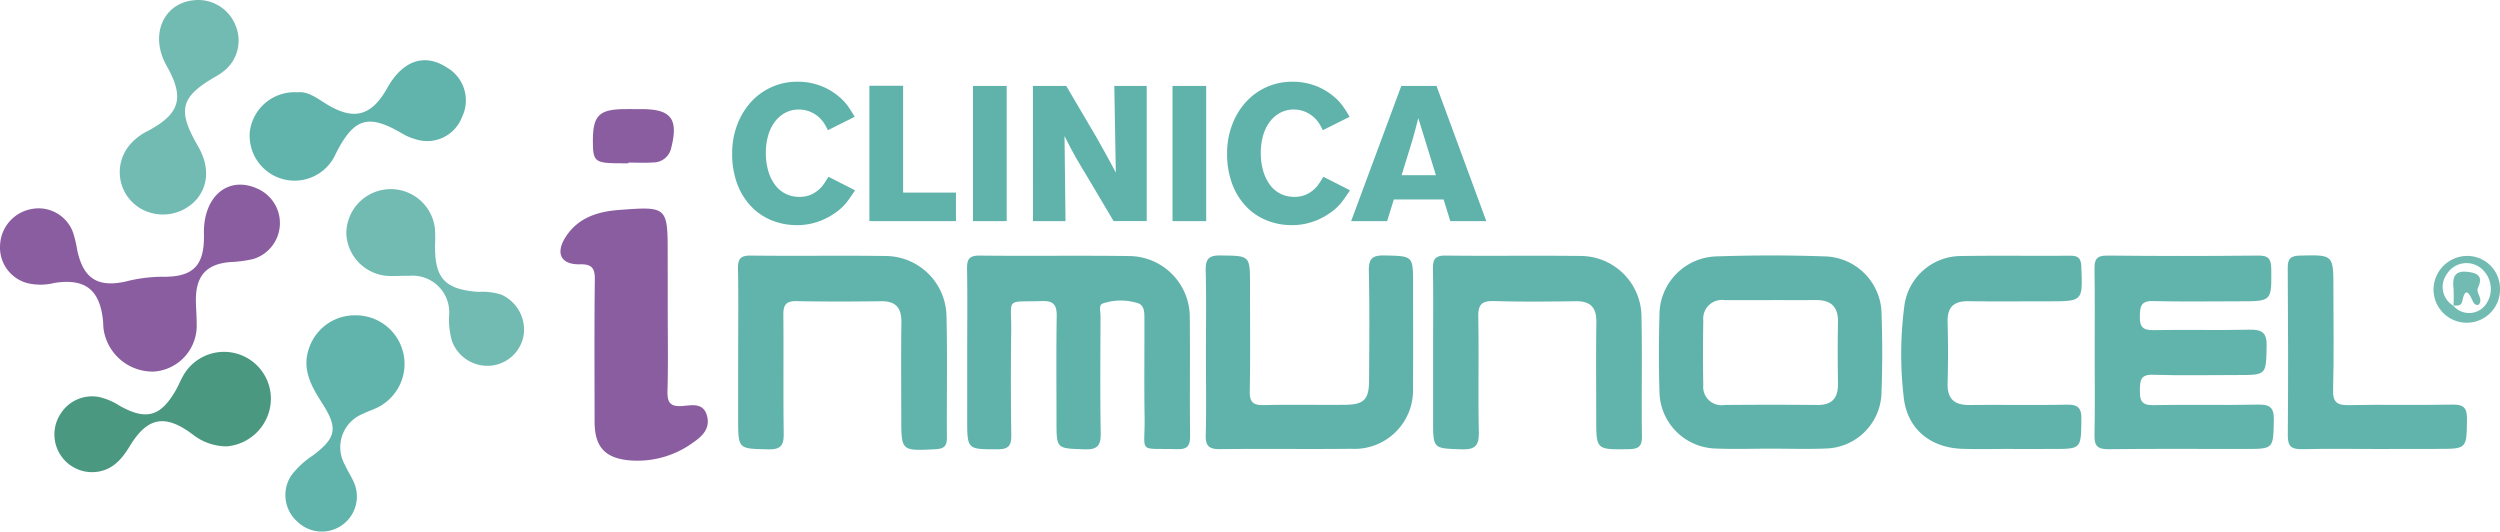 <svg xmlns="http://www.w3.org/2000/svg" width="246.891" height="52.505" viewBox="0 0 246.891 52.505">
    <g id="Grupo_2033" data-name="Grupo 2033" transform="translate(-1117.779 -14.469)">
        <g id="Grupo_2020" data-name="Grupo 2020" transform="translate(1117.779 14.469)">
            <path id="Trazado_17630" data-name="Trazado 17630" d="M1263.218,62.3c0-2.679.029-5.358-.016-8.036-.015-.918.138-1.373,1.229-1.361,4.922.056,9.846-.022,14.767.045a6.033,6.033,0,0,1,6,6.108c.043,3.881-.017,7.763.031,11.644.012.984-.259,1.348-1.286,1.319-3.976-.112-3.146.506-3.207-3.156-.054-3.225-.007-6.451-.019-9.676,0-.655.032-1.451-.778-1.623a5.585,5.585,0,0,0-3.363.079c-.387.163-.193.805-.194,1.231-.01,3.827-.049,7.654.019,11.479.022,1.221-.217,1.731-1.593,1.684-2.77-.1-2.773-.011-2.773-2.79,0-3.444-.036-6.889.021-10.332.018-1.1-.261-1.558-1.453-1.52-3.7.117-3-.425-3.041,3.014q-.066,5.083.008,10.168c.013.995-.173,1.453-1.327,1.454-3.028,0-3.028.062-3.028-3.008Q1263.218,65.659,1263.218,62.3Z" transform="translate(-1167.699 -27.662)" fill="#5fb3aa"/>
            <path id="Trazado_17631" data-name="Trazado 17631" d="M1432.761,62.447c0-2.731.03-5.463-.017-8.193-.016-.933.166-1.365,1.243-1.354q7.459.079,14.92,0c1.018-.01,1.281.322,1.292,1.307.033,3.21.073,3.21-3.169,3.21-2.842,0-5.685.051-8.526-.023-1.226-.032-1.262.6-1.283,1.524-.022.967.263,1.361,1.3,1.344,3.169-.053,6.341.028,9.509-.043,1.24-.028,1.747.268,1.714,1.63-.068,2.847.009,2.849-2.875,2.849-2.788,0-5.577.06-8.361-.027-1.241-.039-1.266.593-1.281,1.506-.016.954.1,1.518,1.3,1.493,3.441-.071,6.886.023,10.328-.051,1.189-.026,1.625.253,1.6,1.529-.064,2.85.007,2.851-2.869,2.851-4.481,0-8.964-.032-13.444.023-1.074.012-1.424-.3-1.4-1.383C1432.8,67.911,1432.761,65.179,1432.761,62.447Z" transform="translate(-1225.898 -27.661)" fill="#61b4ab"/>
            <path id="Trazado_17632" data-name="Trazado 17632" d="M1378.259,71.963c-1.8,0-3.609.062-5.409-.012a5.7,5.7,0,0,1-5.553-5.575c-.078-2.565-.067-5.136,0-7.7a5.792,5.792,0,0,1,5.647-5.7c3.548-.117,7.106-.125,10.654,0a5.75,5.75,0,0,1,5.633,5.71c.086,2.564.087,5.136-.005,7.7a5.642,5.642,0,0,1-5.554,5.564C1381.868,72.026,1380.062,71.961,1378.259,71.963Zm.045-14.67c-1.531,0-3.062,0-4.594,0a1.844,1.844,0,0,0-2.086,1.993c-.034,2.131-.041,4.264,0,6.394a1.805,1.805,0,0,0,2.08,1.97q4.593-.046,9.187,0c1.482.015,2.057-.708,2.036-2.121-.031-2.022-.038-4.045,0-6.067.03-1.54-.722-2.189-2.2-2.174S1379.781,57.291,1378.3,57.292Z" transform="translate(-1203.414 -27.656)" fill="#5fb3aa"/>
            <path id="Trazado_17633" data-name="Trazado 17633" d="M1333.275,62.274c0-2.675.032-5.352-.016-8.026-.017-.938.175-1.361,1.246-1.348,4.424.056,8.851-.018,13.275.039a6.035,6.035,0,0,1,6.077,6.03c.08,3.93-.011,7.862.044,11.793.015,1.063-.422,1.248-1.358,1.259-3.159.038-3.158.071-3.158-3.043,0-3.167-.034-6.334.014-9.5.022-1.464-.591-2.09-2.048-2.07-2.677.039-5.355.067-8.03-.015-1.212-.037-1.61.319-1.585,1.56.075,3.766-.024,7.535.055,11.3.027,1.3-.245,1.832-1.684,1.782-2.829-.1-2.832-.014-2.832-2.882Z" transform="translate(-1191.748 -27.661)" fill="#61b4ab"/>
            <path id="Trazado_17634" data-name="Trazado 17634" d="M1228.773,62.432c0-2.734.036-5.469-.018-8.2-.019-.961.2-1.346,1.262-1.332,4.431.058,8.864-.02,13.294.042a6.043,6.043,0,0,1,6.035,5.926c.1,3.99.012,7.984.041,11.975.006.818-.231,1.135-1.107,1.18-3.4.176-3.4.209-3.4-3.137,0-3.117-.034-6.235.014-9.351.022-1.428-.5-2.144-2-2.125-2.79.035-5.581.046-8.37-.01-1.038-.02-1.3.4-1.289,1.354.038,3.883-.02,7.766.036,11.647.016,1.135-.176,1.661-1.5,1.634-3-.062-3,.014-3-3.041Z" transform="translate(-1155.874 -27.661)" fill="#61b4ab"/>
            <path id="Trazado_17635" data-name="Trazado 17635" d="M1299.113,62.6c0-2.733.045-5.467-.022-8.2-.027-1.095.233-1.528,1.432-1.514,2.941.033,2.942-.029,2.942,2.911,0,3.5.042,7-.024,10.493-.021,1.1.343,1.4,1.4,1.371,2.677-.064,5.358,0,8.038-.028,1.826-.018,2.334-.527,2.345-2.358.022-3.607.056-7.215-.021-10.821-.026-1.211.288-1.6,1.541-1.569,2.824.067,2.826,0,2.825,2.867,0,3.389.023,6.777-.009,10.166a5.782,5.782,0,0,1-6.1,6.06c-4.319.048-8.64-.016-12.959.034-1.059.012-1.436-.288-1.407-1.38C1299.159,67.959,1299.113,65.28,1299.113,62.6Z" transform="translate(-1180.019 -27.657)" fill="#5fb3aa"/>
            <path id="Trazado_17636" data-name="Trazado 17636" d="M1212.655,55.674c0,2.729.053,5.46-.025,8.187-.032,1.139.291,1.561,1.459,1.474.922-.069,2.091-.374,2.447.973.34,1.285-.5,2.038-1.434,2.676a9.326,9.326,0,0,1-6.18,1.722c-2.464-.208-3.485-1.343-3.489-3.8-.006-4.694-.035-9.39.022-14.083.014-1.144-.334-1.509-1.48-1.483-1.879.043-2.441-1.1-1.384-2.727,1.21-1.868,3.134-2.478,5.2-2.637,4.857-.37,4.86-.342,4.86,4.454Q1212.655,53.054,1212.655,55.674Z" transform="translate(-1146.712 -25.238)" fill="#8a5da0"/>
            <path id="Trazado_17637" data-name="Trazado 17637" d="M1414.8,72c-1.694,0-3.389.043-5.082-.009-3.183-.1-5.484-2-5.795-5.136a36.451,36.451,0,0,1,.09-9.144,5.655,5.655,0,0,1,5.467-4.758c3.605-.064,7.213,0,10.819-.034.81-.008,1.13.19,1.166,1.084.137,3.422.174,3.42-3.269,3.42-2.624,0-5.247.029-7.87-.01-1.444-.021-2.105.572-2.065,2.052q.083,3.029,0,6.062c-.042,1.56.685,2.155,2.185,2.138,3.169-.036,6.339.029,9.508-.033,1.084-.021,1.534.206,1.518,1.417-.039,2.957.026,2.957-2.9,2.957H1414.8Z" transform="translate(-1215.922 -27.667)" fill="#5fb3aa"/>
            <path id="Trazado_17638" data-name="Trazado 17638" d="M1137.919,47.114c-.087-3.678,2.348-5.782,5.239-4.5a3.709,3.709,0,0,1-.38,6.969,12.149,12.149,0,0,1-2.265.3c-2.276.184-3.344,1.285-3.386,3.581-.014.818.078,1.639.074,2.457a4.547,4.547,0,0,1-4.217,4.775,4.9,4.9,0,0,1-4.964-4.112c-.051-.322-.039-.655-.074-.98-.326-3-1.767-4.127-4.773-3.666a5.583,5.583,0,0,1-2.74.012,3.639,3.639,0,0,1-2.639-3.855,3.775,3.775,0,0,1,3.013-3.434,3.622,3.622,0,0,1,4.2,2.341,12.341,12.341,0,0,1,.408,1.746c.6,2.74,1.989,3.665,4.753,3.061a14.954,14.954,0,0,1,3.552-.477C1136.874,51.4,1137.992,50.241,1137.919,47.114Z" transform="translate(-1117.779 -24.001)" fill="#8a5da0"/>
            <path id="Trazado_17639" data-name="Trazado 17639" d="M1470.639,71.992c-2.461,0-4.923-.039-7.383.018-1.019.024-1.456-.21-1.446-1.346.048-5.52.032-11.041-.007-16.562-.007-.942.316-1.191,1.23-1.211,3.28-.074,3.28-.109,3.28,3.238s.06,6.67-.03,10c-.035,1.273.4,1.558,1.589,1.531,3.389-.074,6.782.022,10.171-.052,1.164-.026,1.477.336,1.461,1.476-.04,2.9.016,2.9-2.958,2.9Z" transform="translate(-1235.875 -27.652)" fill="#61b4ab"/>
            <path id="Trazado_17640" data-name="Trazado 17640" d="M1142.936,76.706a5.476,5.476,0,0,1-3.381-1.2c-2.708-2.019-4.449-1.684-6.186,1.181-.865,1.429-1.889,2.537-3.7,2.566a3.724,3.724,0,0,1-3.085-5.834,3.673,3.673,0,0,1,3.7-1.6,6.286,6.286,0,0,1,2.1.887c2.612,1.456,4.039,1.061,5.525-1.533.3-.52.514-1.089.828-1.6a4.629,4.629,0,0,1,8.514,3.147A4.761,4.761,0,0,1,1142.936,76.706Z" transform="translate(-1120.555 -32.624)" fill="#4a987f"/>
            <path id="Trazado_17641" data-name="Trazado 17641" d="M1167.645,61.886a4.8,4.8,0,0,1,1.914,9.208c-.4.183-.817.314-1.2.514a3.551,3.551,0,0,0-1.781,5.063c.244.547.58,1.053.829,1.6a3.462,3.462,0,0,1-5.492,4.026,3.505,3.505,0,0,1-.638-4.6,8.559,8.559,0,0,1,2.153-1.989c2.268-1.709,2.477-2.665.928-5.091-1.116-1.749-2.115-3.458-1.277-5.638A4.757,4.757,0,0,1,1167.645,61.886Z" transform="translate(-1132.508 -30.745)" fill="#61b4ab"/>
            <path id="Trazado_17642" data-name="Trazado 17642" d="M1160.054,26.693c1.005-.12,1.892.572,2.818,1.143,2.723,1.68,4.473,1.226,6.041-1.579,1.522-2.724,3.7-3.458,5.914-1.992a3.742,3.742,0,0,1,1.462,4.867,3.676,3.676,0,0,1-4.553,2.206,5.358,5.358,0,0,1-1.347-.57c-3.365-1.98-4.774-1.558-6.57,1.993a4.439,4.439,0,0,1-8.485-2.2A4.45,4.45,0,0,1,1160.054,26.693Z" transform="translate(-1130.661 -17.577)" fill="#61b4ab"/>
            <path id="Trazado_17643" data-name="Trazado 17643" d="M1143.477,14.47a3.962,3.962,0,0,1,3.788,2.614,3.83,3.83,0,0,1-1.073,4.305,5.947,5.947,0,0,1-.94.647c-3.468,2-3.8,3.292-1.746,6.847,1.106,1.916,1.083,3.743-.064,5.2a4.426,4.426,0,0,1-4.558,1.409,4.161,4.161,0,0,1-2.138-6.676,5.408,5.408,0,0,1,1.787-1.4c3.221-1.7,3.677-3.286,1.887-6.448C1138.644,17.829,1140.19,14.538,1143.477,14.47Z" transform="translate(-1123.964 -14.469)" fill="#72bbb2"/>
            <path id="Trazado_17644" data-name="Trazado 17644" d="M1178.618,48.427c-.039,3.3.973,4.391,4.3,4.629a6.082,6.082,0,0,1,2.254.274,3.805,3.805,0,0,1,2.219,3.839,3.629,3.629,0,0,1-3.091,3.15,3.721,3.721,0,0,1-4.012-2.42,7.629,7.629,0,0,1-.276-2.586,3.616,3.616,0,0,0-3.928-3.845c-.6-.013-1.2.028-1.8.018a4.38,4.38,0,0,1-4.427-4.15,4.389,4.389,0,0,1,8.749-.543A13.539,13.539,0,0,1,1178.618,48.427Z" transform="translate(-1135.655 -24.229)" fill="#72bbb2"/>
            <path id="Trazado_17645" data-name="Trazado 17645" d="M1210.444,36.227h-.657c-2.674-.006-2.838-.131-2.849-2.166-.014-2.513.589-3.148,3.03-3.183.6-.009,1.2,0,1.805,0,2.894,0,3.628.969,2.9,3.828a1.807,1.807,0,0,1-1.773,1.438c-.816.056-1.639.012-2.459.012Z" transform="translate(-1148.386 -20.1)" fill="#8a5da0"/>
            <path id="Trazado_17646" data-name="Trazado 17646" d="M1490.294,56.256a3.282,3.282,0,1,1-6.562-.1,3.341,3.341,0,0,1,3.431-3.2A3.232,3.232,0,0,1,1490.294,56.256Zm-4.6,1.62-.02-.019a2.038,2.038,0,0,0,3.162-.03,2.641,2.641,0,0,0-.393-3.638,2.28,2.28,0,0,0-3.409.575A2.15,2.15,0,0,0,1485.7,57.876Z" transform="translate(-1243.403 -27.68)" fill="#72bbb2"/>
            <path id="Trazado_17647" data-name="Trazado 17647" d="M1486.713,58.688a16.229,16.229,0,0,0,0-1.8c-.11-1.059.16-1.69,1.384-1.549,1,.116,1.568.432,1.033,1.582-.241.519.58,1.084.068,1.668-.344.072-.473-.129-.6-.4-.345-.77-.719-1.377-1.01.027-.114.549-.529.44-.9.454Z" transform="translate(-1244.418 -28.493)" fill="#72bbb2"/>
        </g>
        <g id="Grupo_2021" data-name="Grupo 2021" transform="translate(1190.081 22.541)">
            <path id="Trazado_17648" data-name="Trazado 17648" d="M1240.014,37.482q-.378.585-.8,1.153a5.205,5.205,0,0,1-1.219,1.116,6.276,6.276,0,0,1-.558.349,6.821,6.821,0,0,1-.823.388,6.476,6.476,0,0,1-1.059.311,6.264,6.264,0,0,1-1.286.123,6.534,6.534,0,0,1-2.486-.473,5.8,5.8,0,0,1-2.033-1.38,6.51,6.51,0,0,1-1.371-2.222,8.425,8.425,0,0,1-.5-3.016,7.885,7.885,0,0,1,.482-2.77,7.024,7.024,0,0,1,1.333-2.249,6.134,6.134,0,0,1,4.652-2.052,6.272,6.272,0,0,1,2.146.359,6.106,6.106,0,0,1,1.749.964,5.213,5.213,0,0,1,1.078,1.1q.378.55.661,1.04l-2.646,1.324a7.264,7.264,0,0,0-.359-.662,3.227,3.227,0,0,0-.644-.718,3.054,3.054,0,0,0-.955-.52,3.008,3.008,0,0,0-.879-.142,2.838,2.838,0,0,0-1.428.35,3.173,3.173,0,0,0-1.03.936,4.216,4.216,0,0,0-.625,1.352,6.066,6.066,0,0,0-.208,1.6,6.27,6.27,0,0,0,.265,1.919,4.183,4.183,0,0,0,.709,1.371,2.872,2.872,0,0,0,1.04.823,3.006,3.006,0,0,0,1.276.274,2.846,2.846,0,0,0,1.125-.2,2.957,2.957,0,0,0,.8-.5,3.238,3.238,0,0,0,.567-.652q.227-.35.4-.633Z" transform="translate(-1227.875 -26.761)" fill="#5fb3aa"/>
            <path id="Trazado_17649" data-name="Trazado 17649" d="M1248.52,27.365h3.328V37.916h5.219v2.817h-8.547Z" transform="translate(-1234.962 -26.968)" fill="#5fb3aa"/>
            <path id="Trazado_17650" data-name="Trazado 17650" d="M1267.423,27.393v13.35h-3.328V27.393Z" transform="translate(-1240.309 -26.978)" fill="#5fb3aa"/>
            <path id="Trazado_17651" data-name="Trazado 17651" d="M1273.107,27.393h3.291l2.894,4.917q.4.7.671,1.191c.182.328.347.624.492.889s.284.52.416.766.274.514.425.8l-.151-8.566h3.2v13.35h-3.271l-2.5-4.216q-.454-.738-.747-1.239t-.539-.927q-.245-.426-.483-.889t-.577-1.125l.1,8.4h-3.215Z" transform="translate(-1243.402 -26.978)" fill="#5fb3aa"/>
            <path id="Trazado_17652" data-name="Trazado 17652" d="M1297.425,27.393v13.35H1294.1V27.393Z" transform="translate(-1250.608 -26.978)" fill="#5fb3aa"/>
            <path id="Trazado_17653" data-name="Trazado 17653" d="M1314.442,37.482q-.378.585-.8,1.153a5.218,5.218,0,0,1-1.219,1.116,6.281,6.281,0,0,1-.558.349,6.725,6.725,0,0,1-.823.388,6.455,6.455,0,0,1-1.059.311,6.26,6.26,0,0,1-1.286.123,6.534,6.534,0,0,1-2.486-.473,5.8,5.8,0,0,1-2.033-1.38,6.519,6.519,0,0,1-1.371-2.222,8.436,8.436,0,0,1-.5-3.016,7.872,7.872,0,0,1,.482-2.77,7.023,7.023,0,0,1,1.333-2.249,6.133,6.133,0,0,1,4.652-2.052,6.276,6.276,0,0,1,2.147.359,6.124,6.124,0,0,1,1.749.964,5.207,5.207,0,0,1,1.078,1.1q.378.55.661,1.04l-2.647,1.324a7.088,7.088,0,0,0-.359-.662,3.227,3.227,0,0,0-.644-.718,3.055,3.055,0,0,0-.955-.52,3.007,3.007,0,0,0-.879-.142,2.835,2.835,0,0,0-1.427.35,3.185,3.185,0,0,0-1.031.936,4.233,4.233,0,0,0-.624,1.352,6.071,6.071,0,0,0-.208,1.6,6.252,6.252,0,0,0,.265,1.919,4.194,4.194,0,0,0,.709,1.371,2.877,2.877,0,0,0,1.04.823,3.01,3.01,0,0,0,1.276.274,2.843,2.843,0,0,0,1.125-.2,2.957,2.957,0,0,0,.8-.5,3.219,3.219,0,0,0,.567-.652q.227-.35.4-.633Z" transform="translate(-1253.425 -26.761)" fill="#5fb3aa"/>
            <path id="Trazado_17654" data-name="Trazado 17654" d="M1329.392,27.393l4.917,13.35h-3.555l-.662-2.136h-4.917l-.661,2.136h-3.554l4.954-13.35Zm-1.8,3.177q-.132.511-.264,1.031t-.284,1.03c-.075.253-.16.533-.255.841s-.192.624-.293.946-.2.636-.293.946-.18.59-.255.841h3.385Z" transform="translate(-1259.829 -26.978)" fill="#5fb3aa"/>
        </g>
    </g>
</svg>
